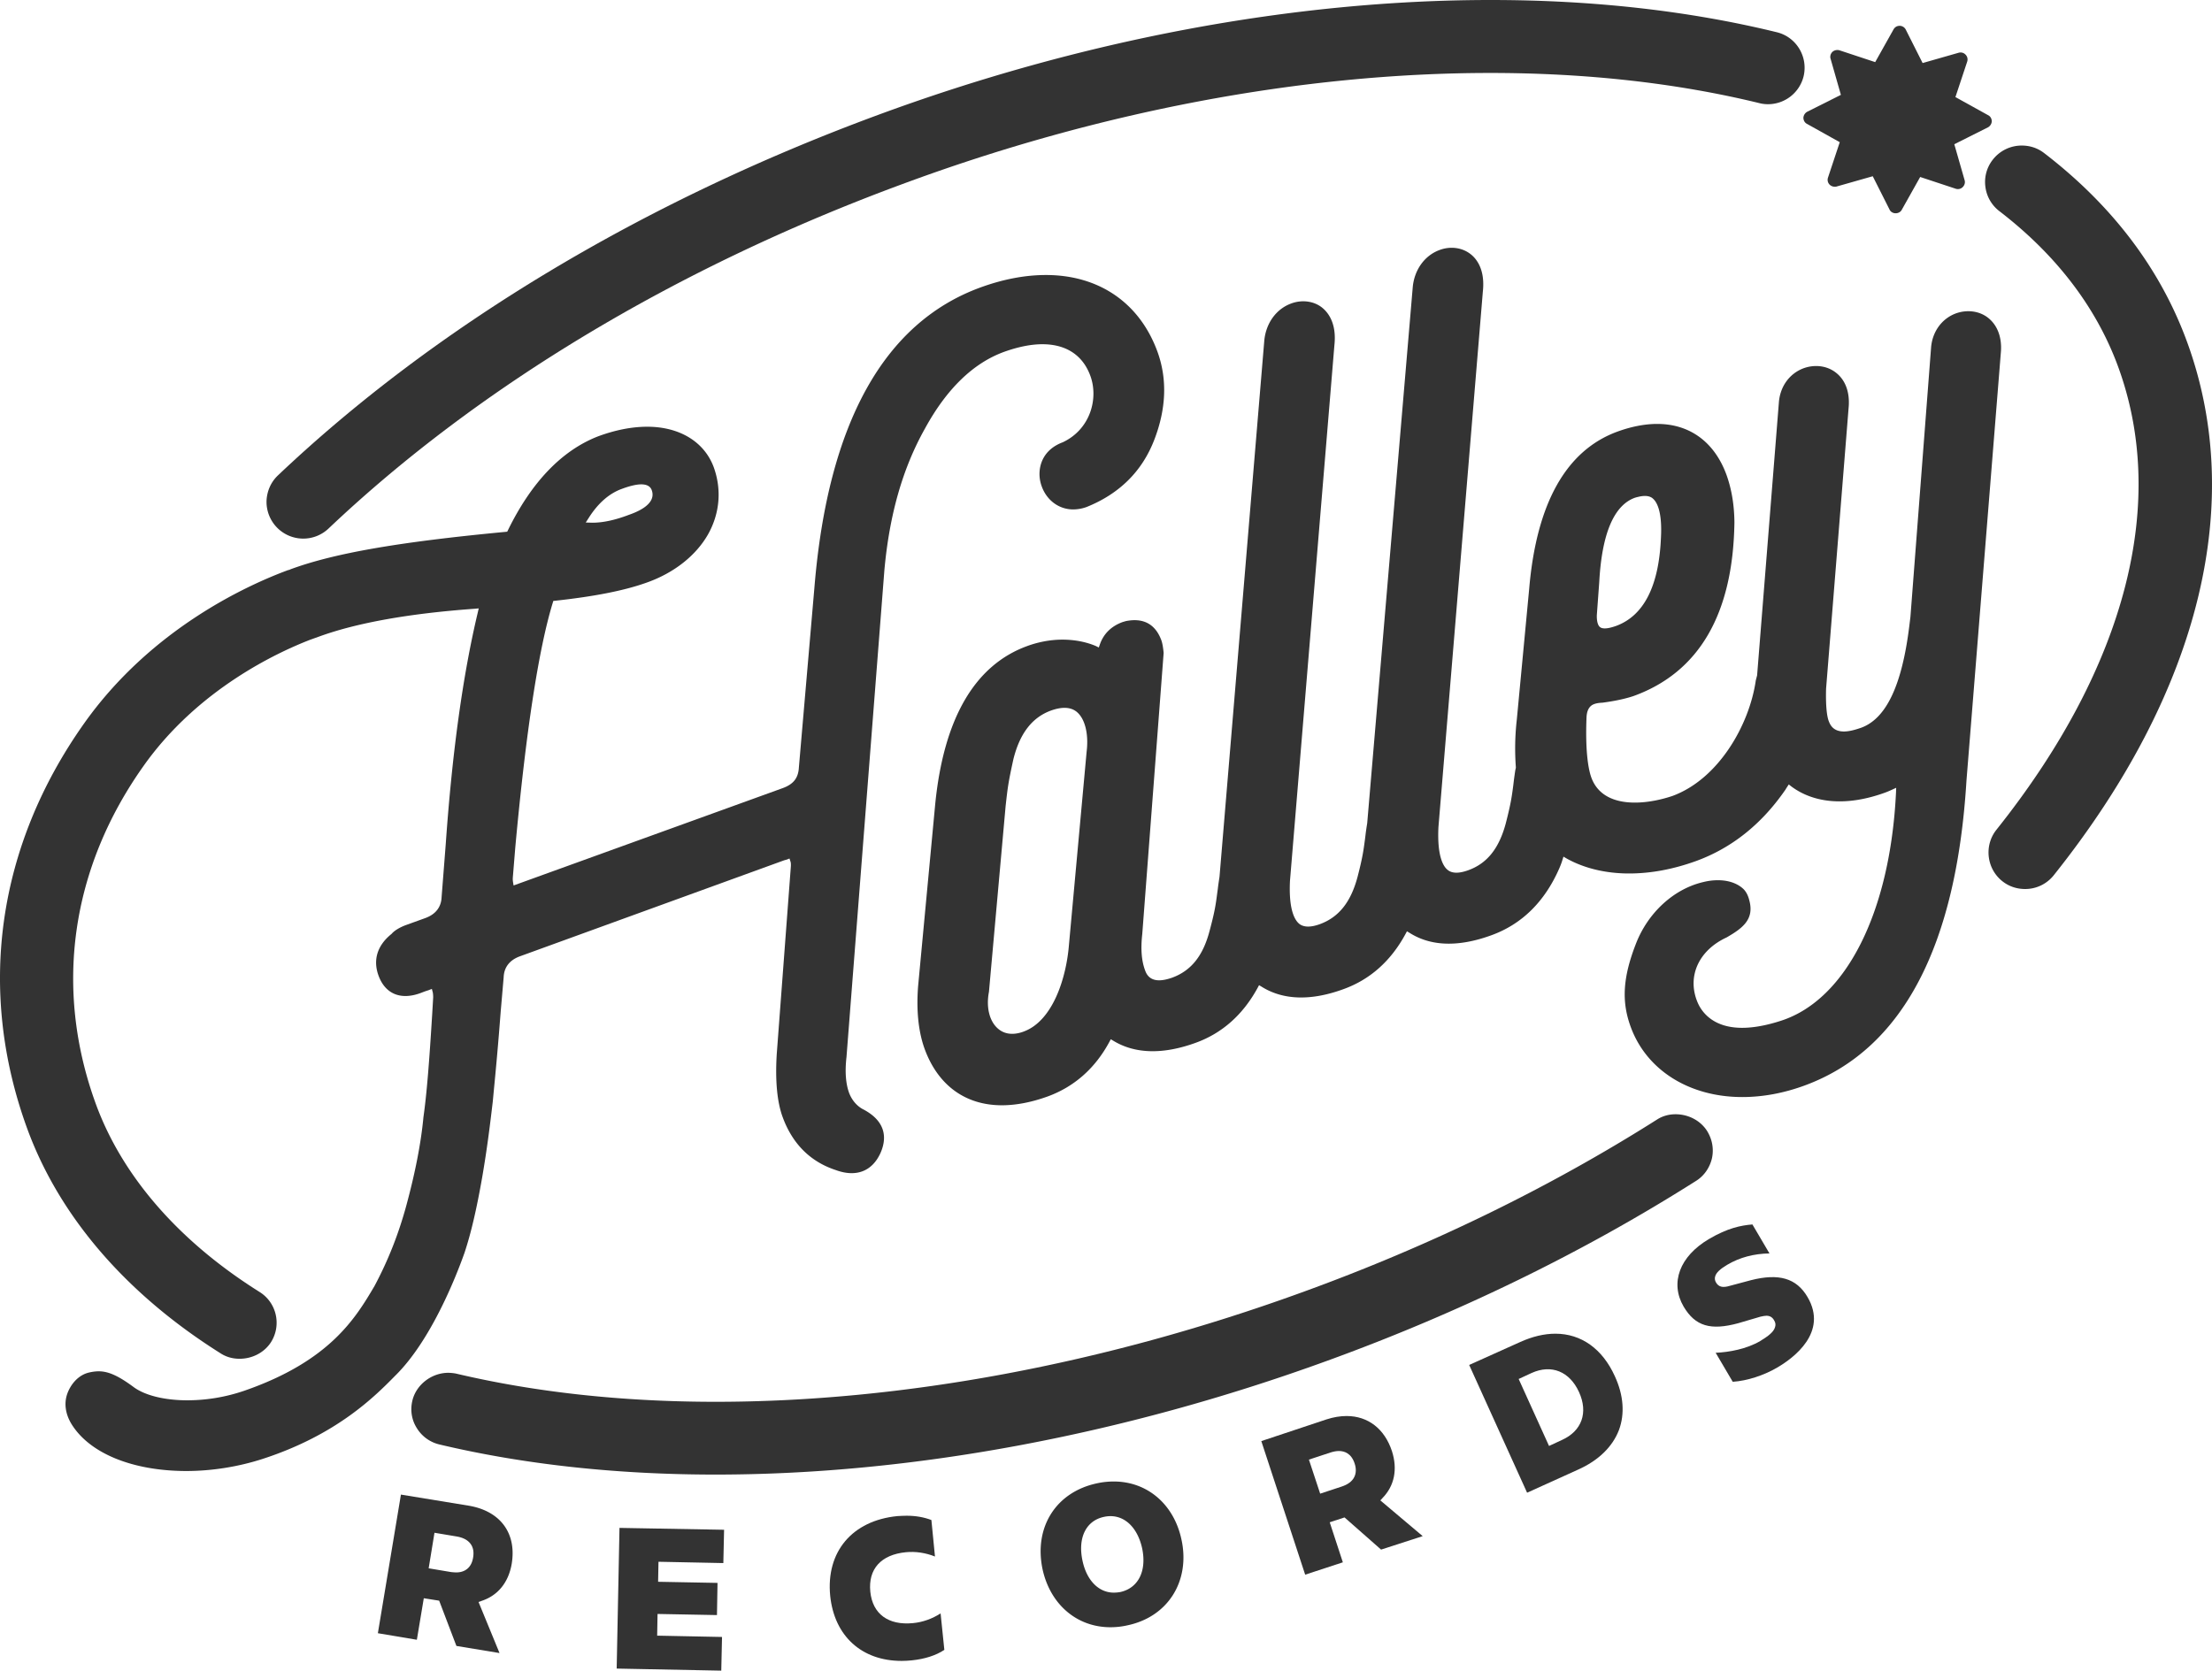 <svg xmlns="http://www.w3.org/2000/svg" xmlns:xlink="http://www.w3.org/1999/xlink" viewBox="0 0 368 278"><use xlink:href="#a" fill="#333" transform="translate(152.632 41.233)"/><use xlink:href="#b" fill="#333" transform="translate(68.435 185.416)"/><use xlink:href="#c" fill="#333" transform="translate(0 45.763)"/><use xlink:href="#d" fill="#333" transform="translate(62.865 248.706)"/><use xlink:href="#e" fill="#333" transform="translate(102.594 254.247)"/><use xlink:href="#f" fill="#333" transform="translate(138.037 252.223)"/><use xlink:href="#g" fill="#333" transform="translate(173.126 246.527)"/><use xlink:href="#h" fill="#333" transform="translate(209.838 235.631)"/><use xlink:href="#i" fill="#333" transform="translate(244.42 221.933)"/><use xlink:href="#j" fill="#333" transform="translate(279.068 203.753)"/><use xlink:href="#k" fill="#333" transform="translate(330.248 24.22)"/><use xlink:href="#l" fill="#333" transform="translate(44.34)"/><use xlink:href="#m" fill="#333" transform="translate(300.023 4.296)"/><defs><path id="a" d="M24.119 65.204c-1.934 0-3.96.374-5.832 1.058-8.763 3.176-13.94 12.08-15.343 26.43L.107 122.89c-.312 4.078.062 7.596 1.091 10.429 2.214 6.039 6.767 9.37 12.848 9.37 2.37 0 4.927-.498 7.61-1.463 4.427-1.619 7.889-4.67 10.259-9.059l.25-.467.467.28c3.617 2.179 8.264 2.273 13.659.311 4.397-1.587 7.858-4.669 10.29-9.121l.25-.467.468.28c3.555 2.21 8.17 2.366 13.596.374 4.397-1.588 7.859-4.67 10.291-9.153l.25-.467.467.28c3.555 2.242 8.14 2.366 13.597.374 5.052-1.837 8.856-5.572 11.289-11.145.187-.436.374-.903.499-1.339l.187-.591.53.311c2.9 1.619 6.486 2.491 10.384 2.491 3.586 0 7.297-.685 11.102-2.055 5.925-2.148 10.883-6.102 14.781-11.705.125-.156.187-.28.281-.436l.405-.623.437.343c3.898 2.895 9.386 3.269 15.561 1.027.343-.124.717-.28 1.123-.467l.748-.342-.031.81c-.967 19.83-8.264 34.368-19.023 37.917-2.463.809-4.677 1.214-6.58 1.214-5.145 0-6.891-2.989-7.421-4.265-1.778-4.265.187-8.623 4.833-10.771 2.651-1.526 4.615-2.989 3.805-6.102-.187-.778-.437-1.276-.749-1.681-.125-.187-1.434-1.744-4.49-1.744-.78 0-1.591.094-2.464.312-4.896 1.152-9.199 5.105-11.195 10.304-2.152 5.541-2.401 9.526-.873 13.729 2.619 7.253 9.76 11.736 18.586 11.736 3.43 0 6.954-.653 10.478-1.961 16.122-5.977 25.134-23.037 26.818-50.712l5.738-71.446c.156-2.428-.655-4.42-2.214-5.604-1.434-1.09-3.43-1.338-5.27-.684-2.37.871-3.961 3.081-4.148 5.759l-3.43 44.735-.187 1.525c-1.216 9.869-3.836 15.41-8.014 16.936-1.154.404-2.09.622-2.869.622-1.84 0-2.308-1.183-2.526-1.743-.219-.591-.53-2.023-.437-5.386l3.773-47.039c.156-2.428-.623-4.42-2.214-5.603-1.434-1.09-3.43-1.339-5.27-.685-2.37.871-3.96 3.05-4.147 5.76l-3.618 45.357-.218.84c-1.06 7.41-6.206 16.438-13.908 19.24-1.497.498-3.805 1.09-6.206 1.09-3.742 0-6.237-1.433-7.235-4.141-.405-1.09-1.06-3.892-.811-10.087.094-1.712.967-2.054 1.31-2.179.343-.124.749-.187 1.341-.218 2.869-.373 4.584-.903 5.208-1.12 10.883-3.954 16.528-13.667 16.746-28.89-.031-2.927-.468-5.51-1.31-7.876-1.996-5.48-6.112-8.5-11.538-8.5-2.058 0-4.304.437-6.611 1.277-8.514 3.113-13.472 11.892-14.688 26.181L99.71 78.528a42.365 42.365 0 0 0-.156 7.907v.094l-.094.404c-.093.654-.187 1.277-.25 1.806l-.093.778c-.25 1.9-.405 3.02-1.247 6.289-1.123 4.171-3.119 6.662-6.268 7.783-1.466.529-2.589.529-3.306 0-.717-.499-1.87-2.117-1.621-7.192l7.39-89.128c.406-3.736-1.122-5.51-2.058-6.226-1.403-1.09-3.337-1.339-5.114-.685-2.495.903-4.21 3.269-4.49 6.164l-7.578 89.222c-.125.778-.219 1.4-.281 1.96l-.094.748c-.25 1.899-.405 3.051-1.247 6.288-1.123 4.172-3.118 6.662-6.268 7.814-1.466.529-2.588.529-3.337 0-.717-.529-1.87-2.148-1.621-7.222l7.39-89.128c.406-3.736-1.122-5.51-2.058-6.258-1.372-1.09-3.337-1.338-5.114-.684-2.495.902-4.21 3.268-4.49 6.163l-7.454 89.253c-.124.81-.218 1.432-.28 1.993l-.094.684c-.25 1.931-.405 3.082-1.279 6.32-1.091 4.172-3.087 6.631-6.236 7.783-.811.28-1.528.436-2.152.436-1.746 0-2.183-1.215-2.37-1.744-.562-1.556-.717-3.486-.437-5.977l3.555-46.759c-.062-.622-.156-1.463-.374-2.085-.998-2.709-2.994-3.798-5.925-3.207l-.53.156c-1.871.684-3.15 1.93-3.773 3.704l-.188.53-.498-.25c-1.622-.684-3.524-1.058-5.551-1.058zm-8.358 65.593c-.904 0-1.684-.28-2.339-.84-1.434-1.215-2.027-3.549-1.528-6.133l2.776-30.945c.343-3.02.405-3.735 1.278-7.72 1.06-4.327 3.119-7.005 6.268-8.156 1.84-.654 3.244-.592 4.241.186 1.404 1.121 2.059 3.674 1.684 6.694l-2.93 32.033c-.437 5.573-2.683 12.733-7.547 14.507-.655.25-1.31.374-1.903.374zm98.605-67.46c-.343 0-.623-.063-.81-.219-.343-.249-.562-.965-.53-1.992l.405-5.541c.436-8.001 2.432-12.702 5.894-13.978.28-.094.561-.156.842-.218.312-.063.592-.094.873-.094.78 0 1.185.312 1.31.436.623.53 1.59 2.055 1.341 6.569-.343 8.032-2.869 12.95-7.485 14.631-.717.25-1.341.405-1.84.405z"/><path id="b" d="M6.156 43.023c-2.807 0-5.364 1.992-5.988 4.639-.374 1.587-.124 3.206.749 4.576a6.025 6.025 0 0 0 3.742 2.708c14.033 3.331 29.5 5.012 45.966 5.012 32.494 0 67.639-6.537 101.63-18.896 22.047-8 42.723-18.087 61.433-29.948 1.372-.84 2.308-2.21 2.682-3.767.343-1.557.062-3.175-.811-4.576C214.468 1.058 212.472 0 210.32 0c-1.154 0-2.214.311-3.118.903-17.994 11.394-37.889 21.076-59.126 28.765-32.744 11.892-66.423 18.18-97.451 18.18-15.499 0-30.062-1.587-43.222-4.7a7.686 7.686 0 0 0-1.247-.125Z"/><path id="c" d="M16.432 182.428c-.5 0-1.03.062-1.684.218-1.871.467-3.056 2.117-3.555 3.518-.561 1.587-.312 3.362.686 5.012 2.994 4.887 10.104 7.813 19.053 7.845 4.335 0 8.763-.716 12.786-2.024 12.35-4.016 18.68-10.429 22.047-13.853 5.832-5.728 10.01-16.188 11.508-20.422 1.06-3.176 1.995-7.16 2.93-12.484.874-5.043 1.373-9.277 1.778-12.701l.188-1.993c.311-3.175.717-7.533 1.122-12.888l.5-5.79c.062-1.681.997-2.864 2.681-3.487l43.689-15.877c.25-.093.437-.155.593-.186l.592-.218.188.591c.031.125.062.374.031.778l-2.339 31.131c-.281 4.483.062 8.001.967 10.492 1.621 4.451 4.584 7.44 8.825 8.841 3.368 1.245 6.018.249 7.422-2.74.998-2.179 1.309-5.261-2.994-7.44-.967-.56-1.746-1.494-2.183-2.646-.561-1.526-.717-3.549-.437-5.977l6.3-80.972c.842-9.308 3.056-17.029 6.767-23.629 3.586-6.568 8.014-10.864 13.128-12.732 2.339-.84 4.491-1.277 6.393-1.277 3.961 0 6.736 1.837 7.983 5.262 1.373 3.735.032 8.872-4.584 11.051-1.59.592-2.744 1.588-3.368 2.926-.623 1.34-.686 2.958-.124 4.452.842 2.304 2.869 3.798 5.207 3.798a6.6 6.6 0 0 0 2.246-.404c5.426-2.18 9.23-5.915 11.257-11.177 1.996-5.167 2.183-10.117.53-14.662C189.599 4.639 182.832 0 174.007 0c-3.431 0-7.079.685-10.852 2.055-16.092 5.852-25.416 22.632-27.661 49.903l-2.588 29.979c-.094 1.774-.905 2.802-2.713 3.455l-44.75 16.189-.094-.561c-.03-.218-.062-.467-.03-.809l.405-4.95c1.777-19.395 3.898-33.092 6.236-40.72l.094-.31.343-.032c6.58-.716 11.632-1.712 15.374-3.082 4.459-1.619 8.014-4.452 10.01-7.938 1.965-3.487 2.308-7.44.967-11.176-1.559-4.234-5.676-6.756-11.071-6.756-2.526 0-5.301.53-8.232 1.62-6.019 2.365-11.04 7.626-14.938 15.596l-.124.249-.281.03c-17.775 1.682-28.503 3.55-35.769 6.227-.124.062-.249.125-.374.125-6.58 2.428-22.733 9.65-33.99 25.558-14.47 20.453-17.838 44.362-9.45 67.368 5.333 14.6 16.434 27.52 32.183 37.419.904.592 1.995.903 3.15.903 2.151 0 4.147-1.058 5.238-2.771 1.778-2.833.936-6.568-1.902-8.343-13.44-8.436-22.858-19.27-27.255-31.318-6.985-19.176-4.179-39.131 7.952-56.222 9.074-12.826 22.39-18.928 27.692-20.983l1.559-.56c6.268-2.272 14.968-3.829 25.82-4.607l.687-.063-.156.685c-2.495 10.46-4.273 23.41-5.333 38.572l-.686 8.779c-.062 1.681-.998 2.864-2.682 3.486l-3.274 1.183c-.998.374-1.902.903-2.37 1.463-2.526 2.024-3.212 4.639-1.965 7.441 1.216 2.677 3.68 3.549 6.798 2.397l.655-.249c.187-.062.343-.125.468-.156.062-.031.125-.031.187-.062l.562-.218.155.591c.032.156.063.436.063.841l-.156 2.646c-.5 8.125-.905 13.324-1.466 17.278-.405 4.327-1.372 9.246-2.838 14.663-1.278 4.7-2.993 9.09-5.3 13.417-3.12 5.292-7.392 12.484-21.674 17.433a29.341 29.341 0 0 1-9.449 1.588c-3.804 0-7.048-.809-8.919-2.179-2.557-1.899-4.24-2.646-5.831-2.646zM98.54 41.218l-1.091-.032.499-.778c1.56-2.46 3.43-4.078 5.52-4.825 1.34-.498 2.432-.747 3.212-.747 1.185 0 1.59.529 1.746.965.873 2.397-2.651 3.704-3.805 4.109-2.37.903-4.365 1.308-6.08 1.308z"/><path id="d" d="m13.066 25.185 7.173 1.183-3.493-8.499.53-.187c2.713-.902 4.46-3.081 4.99-6.163.842-5.106-1.903-8.81-7.204-9.682L3.836 0 0 23.068l6.486 1.09 1.154-6.911 2.557.404 2.87 7.534zm-.03-12.234a9.55 9.55 0 0 1-.874-.063l-3.711-.622.967-5.915 3.71.622c1.06.187 1.84.592 2.308 1.246.437.591.562 1.37.406 2.272-.25 1.557-1.248 2.46-2.807 2.46z"/><path id="e" d="m0 23.41 17.4.343.126-5.604-10.79-.218.062-3.61 9.886.186.093-5.354-9.885-.187.062-3.331 10.79.218.125-5.542L.468 0Z"/><path id="f" d="M12.8 0c-.5 0-1.03.031-1.56.062C3.726.81-.64 6.008.078 13.324c.686 6.693 5.239 10.834 11.88 10.834.562 0 1.123-.032 1.716-.094 2.12-.218 3.992-.81 5.395-1.743l-.624-6.07c-1.403.902-2.962 1.462-4.584 1.618-4.116.405-6.736-1.525-7.11-5.23-.374-3.767 1.778-6.164 5.925-6.568 1.59-.156 3.274.093 4.834.716L16.916.716C15.7.249 14.328 0 12.8 0Z"/><path id="g" d="M12.17 0c-.905 0-1.872.093-2.838.311C2.533 1.774-1.146 7.627.319 14.601c1.279 5.852 5.707 9.65 11.289 9.65.904 0 1.84-.093 2.807-.311 3.274-.685 5.893-2.428 7.546-4.981 1.684-2.615 2.214-5.915 1.466-9.308C22.18 3.798 17.75 0 12.169 0Zm0 18.492c-2.527 0-4.522-2.055-5.208-5.324-.811-3.798.592-6.662 3.586-7.284 2.993-.654 5.488 1.432 6.33 5.199.811 3.798-.623 6.662-3.648 7.315a6.372 6.372 0 0 1-1.06.094z"/><path id="h" d="m0 4.172 7.297 22.227 6.268-2.055-2.183-6.662 2.464-.809 6.08 5.354 6.924-2.24-7.048-5.947.374-.405c1.965-2.023 2.526-4.763 1.56-7.782C20.518 2.148 17.775 0 14.188 0c-1.06 0-2.183.187-3.337.56Zm9.792 8.747L7.92 7.254l3.586-1.183c.499-.156.967-.25 1.403-.25.905 0 2.059.374 2.62 2.086.28.84.25 1.62-.063 2.242-.343.716-1.06 1.245-2.089 1.587L9.792 12.92Z"/><path id="i" d="M0 5.199 9.636 26.46l8.451-3.829c3.43-1.525 5.77-3.829 6.83-6.6.997-2.677.779-5.79-.687-8.965C22.172 2.522 18.648 0 14.345 0c-1.871 0-3.836.467-5.894 1.4L0 5.2Zm13.285 13.48L8.233 7.534l2.151-.996c3.306-1.495 6.33-.25 7.89 3.175 1.56 3.424.468 6.475-2.838 7.97z"/><path id="j" d="m6.36 21.356 2.838 4.825c2.401-.155 5.177-1.058 7.453-2.397 2.65-1.556 8.451-5.821 4.99-11.705-1.84-3.144-4.771-3.985-9.418-2.802l-3.493.934c-1.216.373-1.902.187-2.338-.592-.156-.28-.219-.622-.125-.933.156-.654.842-1.277 1.996-1.962 2.089-1.245 4.49-1.868 7.047-1.899L12.472 0C10.57.156 8.357.591 5.239 2.428.373 5.292-1.28 9.713 1.028 13.667c1.933 3.268 4.49 4.015 9.074 2.77l3.711-1.09c.437-.093.718-.155.998-.155.562 0 .998.249 1.279.778.218.343.28.716.156 1.09-.218.84-1.154 1.525-2.464 2.335-2.276 1.338-5.208 1.867-7.422 1.96z"/><path id="k" d="M6.105 0A6.09 6.09 0 0 0 1.27 2.366 6.003 6.003 0 0 0 .055 6.88a6.035 6.035 0 0 0 2.339 4.047c9.23 7.098 15.78 15.566 19.459 25.123 8.794 22.974 1.715 50.619-19.958 77.796-2.09 2.615-1.653 6.475.967 8.561 1.091.872 2.4 1.308 3.804 1.308a6.049 6.049 0 0 0 4.771-2.304c24.48-30.695 32.214-62.542 21.798-89.72-4.49-11.705-12.349-21.947-23.42-30.446C8.726.405 7.446 0 6.106 0Z"/><path id="l" d="M203.667 0c-32.869 0-68.294 6.662-102.41 19.301C62.339 33.715 27.974 54.386 1.903 79.104.718 80.224.063 81.75.001 83.369a6.131 6.131 0 0 0 1.684 4.358 6.111 6.111 0 0 0 8.638.218C35.208 64.348 68.14 44.55 105.53 30.726c32.775-12.172 66.704-18.585 98.044-18.585 16.029 0 31.091 1.681 44.75 5.012.468.125.967.187 1.465.187a6.1 6.1 0 0 0 5.926-4.639c.779-3.268-1.217-6.568-4.491-7.346C236.691 1.805 220.693 0 203.667 0Z"/><path id="m" d="M15.343 31.193v.498-.498c.436 0 .842-.218 1.029-.591l3.056-5.448 5.925 1.961c.405.125.842.031 1.154-.28.312-.311.436-.747.312-1.152l-1.715-5.977 5.582-2.802a1.24 1.24 0 0 0 .654-.996c0-.436-.218-.84-.592-1.027l-5.457-3.02 1.964-5.915c.125-.405.031-.84-.28-1.152a1.135 1.135 0 0 0-1.154-.311l-5.988 1.712L17.027.623A1.147 1.147 0 0 0 16.029 0c-.468 0-.811.218-1.03.591L11.945 6.04 6.019 4.08a1.255 1.255 0 0 0-1.185.248c-.312.312-.437.747-.312 1.152l1.715 6.008L.655 14.29a1.242 1.242 0 0 0-.655.996c0 .436.218.84.593 1.028l5.457 3.05-1.965 5.915c-.125.405-.031.84.28 1.152.22.218.53.343.843.343.125 0 .218 0 .312-.032l6.018-1.712 2.807 5.573c.156.342.561.591.998.591v.498-.498z"/></defs></svg>